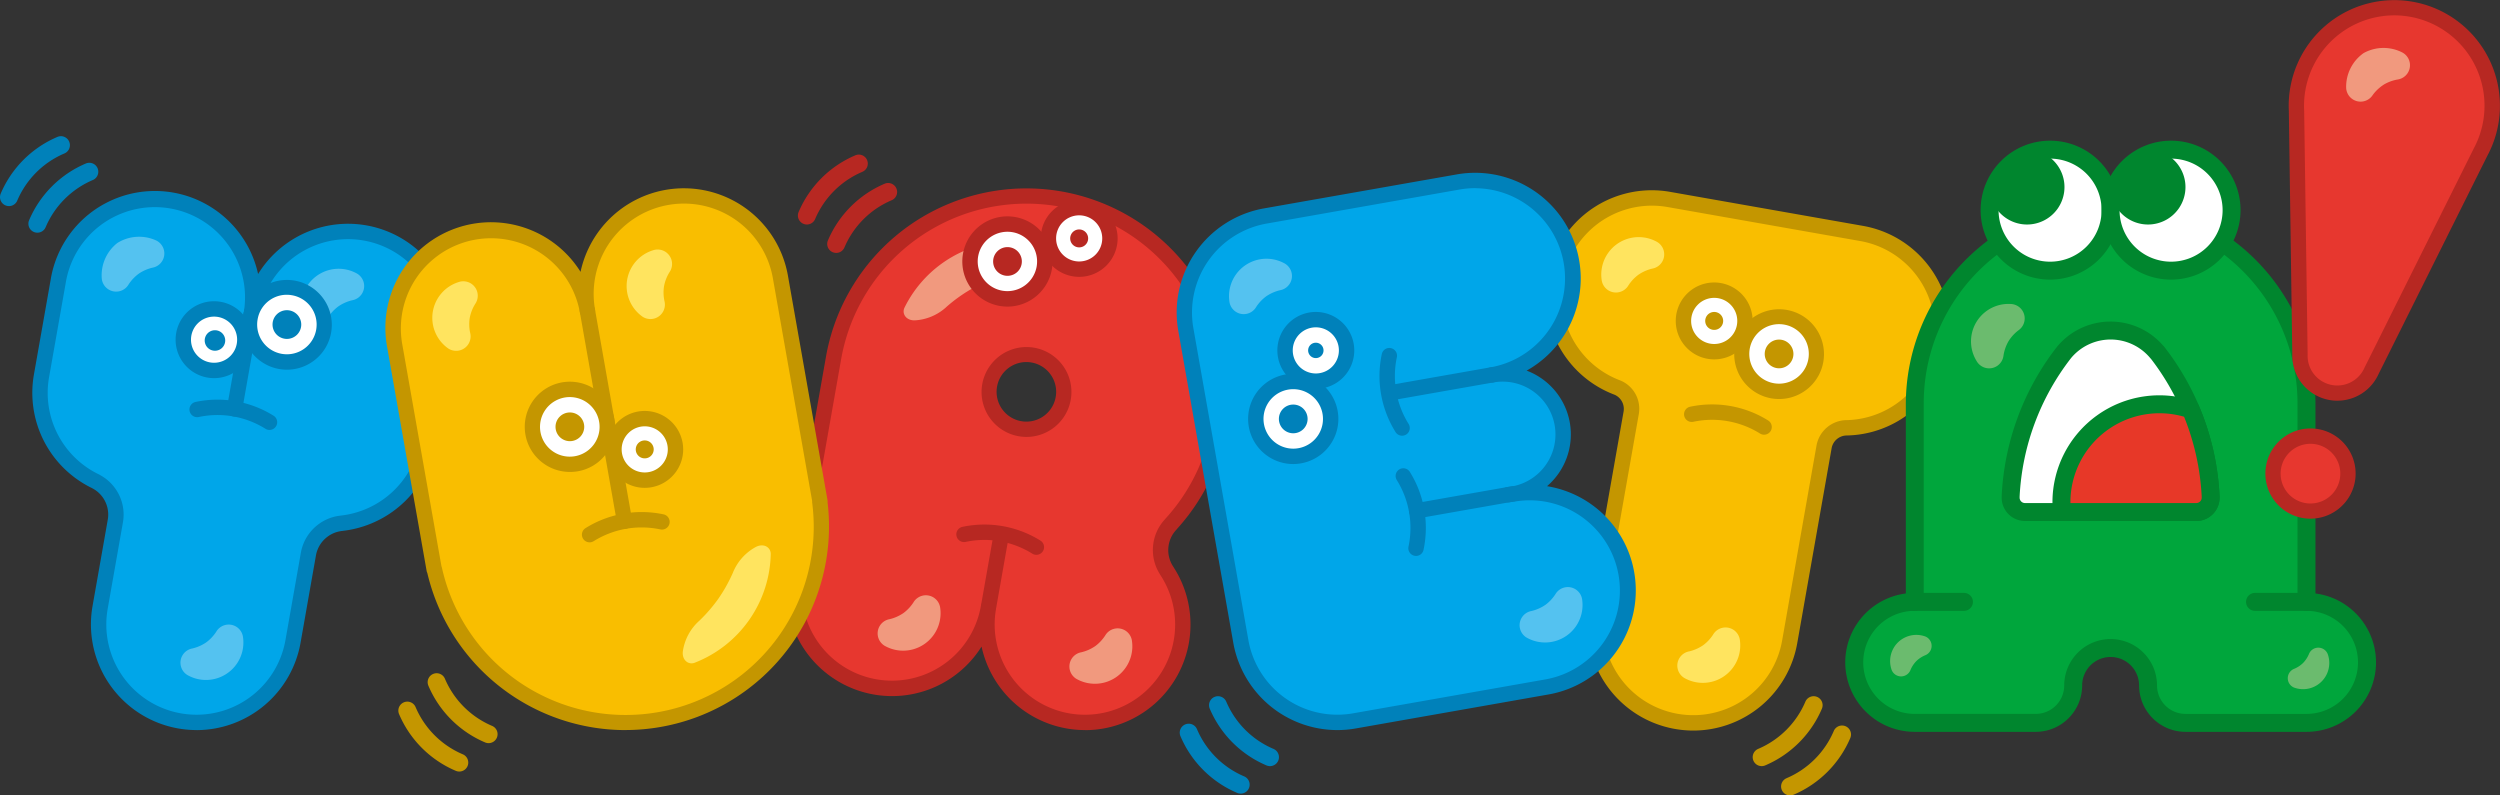 <svg id="グループ_31" data-name="グループ 31" xmlns="http://www.w3.org/2000/svg" xmlns:xlink="http://www.w3.org/1999/xlink" width="269.431" height="85.725" viewBox="0 0 269.431 85.725">
  <rect x="0" y="0" width="269.431" height="85.725" fill="#333333" stroke="none"/>
  <defs>
    <clipPath id="clip-path">
      <rect id="長方形_35" data-name="長方形 35" width="269.431" height="85.725" fill="none"/>
    </clipPath>
  </defs>
  <g id="グループ_30" data-name="グループ 30" clip-path="url(#clip-path)">
    <path id="パス_94" data-name="パス 94" d="M193.425,86.908a10.554,10.554,0,1,0,19.212-3.964h.007a4.036,4.036,0,0,1,.47-5.035h-.007a21.108,21.108,0,1,0-36.373-17.9v0l-4.1,23.231v0a10.554,10.554,0,0,0,20.787,3.665m.125-23.936a4.034,4.034,0,1,1,3.272,4.673,4.034,4.034,0,0,1-3.272-4.673" transform="translate(-86.896 -21.443)" fill="#e7372f"/>
    <path id="パス_95" data-name="パス 95" d="M202.98,99.281a11.406,11.406,0,0,1-11.142-9,11.386,11.386,0,0,1-20.86-8.025l0-.01,4.095-23.221v0a21.936,21.936,0,1,1,37.871,18.529.927.927,0,0,1-.08.1,3.207,3.207,0,0,0-.374,4,.761.761,0,0,1,.051.087,11.383,11.383,0,0,1-9.562,17.549M193.4,86.209a9.725,9.725,0,1,0,17.7-3.652.779.779,0,0,1-.051-.088,4.863,4.863,0,0,1,.549-5.9.721.721,0,0,1,.053-.064,20.28,20.28,0,1,0-34.945-17.2v0l-4.1,23.231,0,.009a9.725,9.725,0,0,0,19.156,3.37.829.829,0,0,1,1.645.144.842.842,0,0,1-.012.144m3.291-18.516a4.938,4.938,0,0,1-.854-.075,4.843,4.843,0,1,1,.854.075m-.017-8.069a3.21,3.21,0,1,0,.563.05,3.226,3.226,0,0,0-.563-.05m-3.965,2.505h0Z" transform="translate(-86.053 -20.599)" fill="#b72822"/>
    <path id="パス_96" data-name="パス 96" d="M213.945,124.376a.8.8,0,0,1-.145-.013.829.829,0,0,1-.672-.96l1.222-6.928a.829.829,0,1,1,1.632.288l-1.222,6.928a.829.829,0,0,1-.815.685" transform="translate(-107.371 -58.336)" fill="#b72822"/>
    <path id="パス_97" data-name="パス 97" d="M216.345,117.2a.824.824,0,0,1-.439-.127,9.752,9.752,0,0,0-7.186-1.267.829.829,0,0,1-.346-1.622,11.411,11.411,0,0,1,8.412,1.484.829.829,0,0,1-.441,1.531" transform="translate(-104.652 -57.404)" fill="#b72822"/>
    <path id="パス_98" data-name="パス 98" d="M180.637,47.283a.968.968,0,0,1-.89-1.344,11.545,11.545,0,0,1,6.114-6.113.967.967,0,0,1,.754,1.781,9.611,9.611,0,0,0-5.087,5.086.965.965,0,0,1-.891.59" transform="translate(-90.52 -20.026)" fill="#b72822"/>
    <path id="パス_99" data-name="パス 99" d="M174.272,41.115a.968.968,0,0,1-.89-1.344,11.545,11.545,0,0,1,6.113-6.113.967.967,0,1,1,.754,1.781,9.608,9.608,0,0,0-5.086,5.086.967.967,0,0,1-.891.59" transform="translate(-87.314 -16.919)" fill="#b72822"/>
    <path id="パス_100" data-name="パス 100" d="M235.019,138.431a4.43,4.43,0,0,1-1.467.641,1.557,1.557,0,0,0-.406,2.933,4.035,4.035,0,0,0,5.871-4.111,1.556,1.556,0,0,0-2.895-.622,4.412,4.412,0,0,1-1.1,1.16" transform="translate(-117.017 -68.775)" fill="#f1997e"/>
    <path id="パス_101" data-name="パス 101" d="M193.368,131.244a4.421,4.421,0,0,1-1.467.641,1.557,1.557,0,0,0-.406,2.933,4.035,4.035,0,0,0,5.871-4.111,1.556,1.556,0,0,0-2.895-.622,4.412,4.412,0,0,1-1.1,1.16" transform="translate(-96.033 -65.154)" fill="#f1997e"/>
    <path id="パス_102" data-name="パス 102" d="M203.491,57.541a16.759,16.759,0,0,1,2.876-1.295A5.477,5.477,0,0,0,209.383,54c.48-.773.121-1.573-.612-1.65a12.87,12.87,0,0,0-12.415,7.168c-.3.672.213,1.384,1.123,1.355a5.473,5.473,0,0,0,3.452-1.491,16.815,16.815,0,0,1,2.559-1.843" transform="translate(-98.884 -26.347)" fill="#f1997e"/>
    <path id="パス_103" data-name="パス 103" d="M43.713,46.846a10.554,10.554,0,0,0-12.226,8.561l-.023.128a10.554,10.554,0,0,0-20.787-3.665L8.844,62.263a10.558,10.558,0,0,0,5.875,11.372l-.016,0a4.036,4.036,0,0,1,2.1,4.275l-1.639,9.3a10.554,10.554,0,0,0,20.787,3.665l1.662-9.424a4.036,4.036,0,0,1,3.56-3.313h-.009a10.558,10.558,0,0,0,9.279-8.664l1.832-10.394a10.554,10.554,0,0,0-8.561-12.226" transform="translate(-4.374 -21.738)" fill="#00a6e9"/>
    <path id="パス_104" data-name="パス 104" d="M24.724,99.578a11.386,11.386,0,0,1-11.215-13.36l1.639-9.3a3.191,3.191,0,0,0-1.668-3.4l-.05-.028a11.408,11.408,0,0,1-6.24-12.22L9.023,50.885a11.383,11.383,0,0,1,22.329-.458,11.382,11.382,0,0,1,20.9,7.949L50.419,68.768a11.284,11.284,0,0,1-3.5,6.4,11.472,11.472,0,0,1-6.433,2.941l-.071.01a3.218,3.218,0,0,0-2.828,2.633l-1.661,9.424a11.4,11.4,0,0,1-11.2,9.407M14.355,72.114a4.845,4.845,0,0,1,2.426,5.1l-1.64,9.3A9.725,9.725,0,1,0,34.3,89.883l1.662-9.424a4.882,4.882,0,0,1,4.21-3.985c.023,0,.047-.008.07-.01a9.766,9.766,0,0,0,8.549-7.984l1.833-10.393A9.725,9.725,0,1,0,31.465,54.71l-.02.115,0,.013a.829.829,0,0,1-1.633-.288v-.007a9.725,9.725,0,0,0-19.155-3.37L8.822,61.566a9.745,9.745,0,0,0,5.413,10.478.915.915,0,0,1,.12.069" transform="translate(-3.536 -20.897)" fill="#0081ba"/>
    <path id="パス_105" data-name="パス 105" d="M50.108,78.237a.8.8,0,0,1-.145-.013.829.829,0,0,1-.672-.96L51.124,66.87a.829.829,0,0,1,1.633.288L50.924,77.551a.829.829,0,0,1-.815.685" transform="translate(-24.827 -33.345)" fill="#0081ba"/>
    <path id="パス_106" data-name="パス 106" d="M49.777,90.069a.824.824,0,0,1-.439-.127,9.752,9.752,0,0,0-7.186-1.267.829.829,0,0,1-.346-1.622,11.411,11.411,0,0,1,8.412,1.484.829.829,0,0,1-.441,1.531" transform="translate(-20.732 -43.733)" fill="#0081ba"/>
    <path id="パス_107" data-name="パス 107" d="M7.135,42.891a.968.968,0,0,1-.89-1.344,11.547,11.547,0,0,1,6.113-6.113.967.967,0,1,1,.754,1.781A9.613,9.613,0,0,0,8.026,42.3a.967.967,0,0,1-.891.59" transform="translate(-3.108 -17.813)" fill="#0081ba"/>
    <path id="パス_108" data-name="パス 108" d="M.966,37.116a.968.968,0,0,1-.89-1.344A11.545,11.545,0,0,1,6.19,29.659a.967.967,0,1,1,.754,1.781,9.613,9.613,0,0,0-5.086,5.086.967.967,0,0,1-.891.59" transform="translate(0 -14.904)" fill="#0081ba"/>
    <path id="パス_109" data-name="パス 109" d="M26.094,55.408a4.421,4.421,0,0,1,1.467-.641,1.557,1.557,0,0,0,.406-2.933,4.434,4.434,0,0,0-4.187.269A4.433,4.433,0,0,0,22.1,55.946a1.556,1.556,0,0,0,2.895.622,4.413,4.413,0,0,1,1.1-1.16" transform="translate(-11.132 -25.917)" fill="#54c2f0"/>
    <path id="パス_110" data-name="パス 110" d="M69.5,62.48a4.421,4.421,0,0,1,1.467-.641,1.557,1.557,0,0,0,.406-2.933,4.035,4.035,0,0,0-5.871,4.111,1.556,1.556,0,0,0,2.895.622,4.413,4.413,0,0,1,1.1-1.16" transform="translate(-33.003 -29.48)" fill="#54c2f0"/>
    <path id="パス_111" data-name="パス 111" d="M41.938,137.606a4.421,4.421,0,0,1-1.467.641,1.557,1.557,0,0,0-.406,2.933,4.035,4.035,0,0,0,5.871-4.111,1.556,1.556,0,0,0-2.895-.622,4.413,4.413,0,0,1-1.1,1.16" transform="translate(-19.74 -68.359)" fill="#54c2f0"/>
    <path id="パス_112" data-name="パス 112" d="M106.326,54.951h0a10.554,10.554,0,0,0-20.787,3.665l4.268,24.205.023,0a21.107,21.107,0,0,0,41.527-7.322l.023,0-4.268-24.205a10.554,10.554,0,0,0-20.787,3.665v0" transform="translate(-43.014 -21.444)" fill="#f9be00"/>
    <path id="パス_113" data-name="パス 113" d="M109.549,99.286A21.948,21.948,0,0,1,88.223,82.352a.841.841,0,0,1-.075-.228L83.879,57.919A11.383,11.383,0,0,1,104.738,49.9a11.387,11.387,0,0,1,22.348.4l4.268,24.205a.813.813,0,0,1,.007.24,21.936,21.936,0,0,1-17.972,24.2,22.1,22.1,0,0,1-3.84.337m-19.8-17.643a.819.819,0,0,1,.05.152,20.278,20.278,0,0,0,39.9-7.035.831.831,0,0,1,0-.16l-4.234-24.011A9.725,9.725,0,1,0,106.3,53.965l0,.023h0a.829.829,0,0,1-1.628.306c0-.016-.007-.033-.01-.05a9.725,9.725,0,0,0-19.153,3.383Z" transform="translate(-42.171 -20.603)" fill="#c49600"/>
    <path id="パス_114" data-name="パス 114" d="M130.752,90.184a.829.829,0,0,1-.815-.685l-4-22.669a.829.829,0,1,1,1.632-.288l4,22.669a.829.829,0,0,1-.672.96.8.8,0,0,1-.145.013" transform="translate(-63.444 -33.18)" fill="#c49600"/>
    <path id="パス_115" data-name="パス 115" d="M127.222,114.482a.829.829,0,0,1-.441-1.531,11.411,11.411,0,0,1,8.412-1.484.829.829,0,1,1-.346,1.622,9.751,9.751,0,0,0-7.186,1.267.824.824,0,0,1-.439.127" transform="translate(-63.678 -56.033)" fill="#c49600"/>
    <path id="パス_116" data-name="パス 116" d="M99.456,153.762a.965.965,0,0,1-.377-.077,11.547,11.547,0,0,1-6.113-6.113.967.967,0,1,1,1.781-.754,9.618,9.618,0,0,0,5.086,5.086.967.967,0,0,1-.378,1.858" transform="translate(-46.799 -73.672)" fill="#c49600"/>
    <path id="パス_117" data-name="パス 117" d="M93.091,159.93a.965.965,0,0,1-.377-.077A11.551,11.551,0,0,1,86.6,153.74a.967.967,0,0,1,1.781-.754,9.617,9.617,0,0,0,5.086,5.086.967.967,0,0,1-.378,1.858" transform="translate(-43.592 -76.779)" fill="#c49600"/>
    <path id="パス_118" data-name="パス 118" d="M370.668,46.82l-20.787-3.665a10.554,10.554,0,0,0-5.538,20.277,2.487,2.487,0,0,1,1.483,2.724l-3.706,21.02v0a10.554,10.554,0,1,0,20.787,3.665l3.707-21.022a2.487,2.487,0,0,1,2.354-2.053,10.554,10.554,0,0,0,1.7-20.947" transform="translate(-170.034 -21.66)" fill="#f9be00"/>
    <path id="パス_119" data-name="パス 119" d="M351.7,99.552a11.532,11.532,0,0,1-2-.176,11.383,11.383,0,0,1-9.233-13.186v-.01l3.705-21.012a1.668,1.668,0,0,0-.974-1.81,11.383,11.383,0,0,1,5.99-21.863l20.787,3.665a11.383,11.383,0,0,1-1.824,22.592,1.665,1.665,0,0,0-1.559,1.368l-3.707,21.022A11.388,11.388,0,0,1,351.7,99.552m-9.6-13.066a9.725,9.725,0,0,0,7.89,11.258,9.718,9.718,0,0,0,11.266-7.888l3.707-21.023a3.331,3.331,0,0,1,3.139-2.736h.021a9.726,9.726,0,0,0,1.567-19.3L348.9,43.128a9.726,9.726,0,0,0-5.1,18.684l.031.012a3.3,3.3,0,0,1,1.978,3.632L342.1,86.473l0,.012" transform="translate(-169.193 -20.817)" fill="#c49600"/>
    <path id="パス_120" data-name="パス 120" d="M374.406,91.105a.823.823,0,0,1-.439-.127,9.752,9.752,0,0,0-7.186-1.267.829.829,0,0,1-.346-1.622,11.411,11.411,0,0,1,8.412,1.484.829.829,0,0,1-.441,1.531" transform="translate(-184.285 -44.255)" fill="#c49600"/>
    <path id="パス_121" data-name="パス 121" d="M381.66,158.753a.967.967,0,0,1-.378-1.858,9.617,9.617,0,0,0,5.086-5.086.967.967,0,0,1,1.781.754,11.547,11.547,0,0,1-6.113,6.113.965.965,0,0,1-.377.077" transform="translate(-191.798 -76.186)" fill="#c49600"/>
    <path id="パス_122" data-name="パス 122" d="M387.828,165.118a.967.967,0,0,1-.378-1.858,9.618,9.618,0,0,0,5.087-5.086.967.967,0,0,1,1.781.754,11.552,11.552,0,0,1-6.113,6.113.965.965,0,0,1-.377.077" transform="translate(-194.906 -79.393)" fill="#c49600"/>
    <path id="パス_123" data-name="パス 123" d="M351.87,55.605a4.421,4.421,0,0,1,1.467-.641,1.557,1.557,0,0,0,.406-2.933,4.035,4.035,0,0,0-5.871,4.111,1.556,1.556,0,0,0,2.895.622,4.413,4.413,0,0,1,1.1-1.16" transform="translate(-175.263 -26.016)" fill="#ffe45f"/>
    <path id="パス_124" data-name="パス 124" d="M367.059,138.234a4.422,4.422,0,0,1-1.467.641,1.557,1.557,0,0,0-.406,2.933,4.035,4.035,0,0,0,5.871-4.111,1.556,1.556,0,0,0-2.895-.622,4.413,4.413,0,0,1-1.1,1.16" transform="translate(-183.541 -68.675)" fill="#ffe45f"/>
    <path id="パス_125" data-name="パス 125" d="M152.149,124.183a16.77,16.77,0,0,1-2.06,2.389,5.475,5.475,0,0,0-1.785,3.309c-.109.9.555,1.477,1.251,1.236a12.87,12.87,0,0,0,8.223-11.743c-.013-.736-.778-1.165-1.59-.753a5.477,5.477,0,0,0-2.5,2.809,16.773,16.773,0,0,1-1.54,2.752" transform="translate(-74.712 -59.683)" fill="#ffe45f"/>
    <path id="パス_126" data-name="パス 126" d="M97.94,65.03a4.42,4.42,0,0,1,.584-1.49,1.557,1.557,0,0,0-1.787-2.361,4.035,4.035,0,0,0-1.245,7.059A1.557,1.557,0,0,0,97.98,66.63a4.409,4.409,0,0,1-.04-1.6" transform="translate(-47.314 -30.778)" fill="#ffe45f"/>
    <path id="パス_127" data-name="パス 127" d="M292.671,72.986a6.52,6.52,0,0,0-2.265-12.842,10.554,10.554,0,1,0-3.666-20.787l-20.787,3.665a10.554,10.554,0,0,0-8.561,12.226l5.929,33.629a10.554,10.554,0,0,0,12.226,8.561l20.787-3.665a10.554,10.554,0,0,0-3.665-20.787m-.494.066c.164-.016.328-.037.493-.066" transform="translate(-129.597 -19.747)" fill="#00a6e9"/>
    <path id="パス_128" data-name="パス 128" d="M272.87,97.586a11.4,11.4,0,0,1-11.2-9.407l-5.93-33.629a11.4,11.4,0,0,1,9.233-13.186L285.755,37.7a11.383,11.383,0,0,1,7.529,21.147,7.345,7.345,0,0,1,2.2,12.454,11.383,11.383,0,0,1,.159,22.447l-20.787,3.665a11.432,11.432,0,0,1-1.982.174m14.883-58.405a9.827,9.827,0,0,0-1.709.15L265.257,43a9.736,9.736,0,0,0-7.889,11.266l5.93,33.629a9.736,9.736,0,0,0,11.266,7.888l20.787-3.665a9.725,9.725,0,0,0-3.373-19.155h-.015c-.167.029-.34.053-.546.073a.829.829,0,1,1-.164-1.649c.166-.017.3-.035.432-.058h.009a5.691,5.691,0,0,0-1.985-11.208.829.829,0,1,1-.288-1.632,9.727,9.727,0,0,0-1.668-19.3" transform="translate(-128.756 -18.904)" fill="#0081ba"/>
    <path id="パス_129" data-name="パス 129" d="M302.3,83.235a.829.829,0,0,1-.143-1.645l10.393-1.832a.829.829,0,1,1,.288,1.632l-10.394,1.832a.8.8,0,0,1-.145.013" transform="translate(-151.887 -40.176)" fill="#0081ba"/>
    <path id="パス_130" data-name="パス 130" d="M306.858,109.076a.829.829,0,0,1-.143-1.645l10.394-1.832a.829.829,0,0,1,.288,1.632L307,109.063a.8.8,0,0,1-.145.013" transform="translate(-154.183 -53.196)" fill="#0081ba"/>
    <path id="パス_131" data-name="パス 131" d="M302.058,85.036a.828.828,0,0,1-.7-.389,11.411,11.411,0,0,1-1.484-8.412.829.829,0,0,1,1.622.346,9.752,9.752,0,0,0,1.267,7.186.829.829,0,0,1-.7,1.269" transform="translate(-150.954 -38.078)" fill="#0081ba"/>
    <path id="パス_132" data-name="パス 132" d="M305.324,111.146a.829.829,0,0,1-.811-1,9.754,9.754,0,0,0-1.267-7.186.829.829,0,0,1,1.405-.88,11.414,11.414,0,0,1,1.483,8.412.829.829,0,0,1-.81.656" transform="translate(-152.716 -51.233)" fill="#0081ba"/>
    <path id="パス_133" data-name="パス 133" d="M269.173,158.753a.965.965,0,0,1-.377-.077,11.547,11.547,0,0,1-6.113-6.113.967.967,0,0,1,1.781-.754,9.616,9.616,0,0,0,5.086,5.086.967.967,0,0,1-.378,1.858" transform="translate(-132.305 -76.186)" fill="#0081ba"/>
    <path id="パス_134" data-name="パス 134" d="M262.808,164.725a.964.964,0,0,1-.376-.077,11.545,11.545,0,0,1-6.113-6.113.967.967,0,1,1,1.781-.754,9.618,9.618,0,0,0,5.086,5.086.967.967,0,0,1-.378,1.858" transform="translate(-129.099 -79.195)" fill="#0081ba"/>
    <path id="パス_135" data-name="パス 135" d="M271.015,60.3a4.421,4.421,0,0,1,1.467-.641,1.557,1.557,0,0,0,.406-2.933,4.035,4.035,0,0,0-5.871,4.111,1.556,1.556,0,0,0,2.895.622,4.412,4.412,0,0,1,1.1-1.16" transform="translate(-134.527 -28.381)" fill="#54c2f0"/>
    <path id="パス_136" data-name="パス 136" d="M332.8,129.464a4.42,4.42,0,0,1-1.467.641,1.557,1.557,0,0,0-.406,2.933,4.035,4.035,0,0,0,5.871-4.111,1.556,1.556,0,0,0-2.895-.622,4.413,4.413,0,0,1-1.1,1.16" transform="translate(-166.279 -64.257)" fill="#54c2f0"/>
    <path id="パス_137" data-name="パス 137" d="M140.145,58.129a4.421,4.421,0,0,1,.584-1.49,1.557,1.557,0,0,0-1.787-2.361,4.036,4.036,0,0,0-1.245,7.059,1.557,1.557,0,0,0,2.487-1.608,4.409,4.409,0,0,1-.04-1.6" transform="translate(-68.578 -27.301)" fill="#ffe45f"/>
    <path id="パス_138" data-name="パス 138" d="M422.3,100.738a4.033,4.033,0,0,0,4.034-4.033,4.034,4.034,0,1,1,8.067,0,4.034,4.034,0,0,0,4.034,4.033h13.04a6.52,6.52,0,1,0,0-13.04V66.428a21.107,21.107,0,1,0-42.215,0V87.7a6.52,6.52,0,1,0,0,13.04Z" transform="translate(-202.908 -22.833)" fill="#00a63c"/>
    <path id="パス_139" data-name="パス 139" d="M450.5,100.723h-13.04a5.006,5.006,0,0,1-5-5,3.067,3.067,0,0,0-6.134,0,5.006,5.006,0,0,1-5,5h-13.04a7.487,7.487,0,0,1-.966-14.912V65.445a22.074,22.074,0,0,1,44.149,0V85.811a7.487,7.487,0,0,1-.967,14.912m-21.108-10a5.006,5.006,0,0,1,5,5,3.071,3.071,0,0,0,3.067,3.067H450.5a5.553,5.553,0,1,0,0-11.107.967.967,0,0,1-.967-.967V65.445a20.141,20.141,0,1,0-40.281,0v21.27a.967.967,0,0,1-.967.967,5.553,5.553,0,0,0,0,11.107h13.04a3.071,3.071,0,0,0,3.067-3.067,5.006,5.006,0,0,1,5-5" transform="translate(-201.926 -21.851)" fill="#00862e"/>
    <path id="パス_140" data-name="パス 140" d="M445.182,39.026a6.52,6.52,0,1,1-6.52-6.52,6.52,6.52,0,0,1,6.52,6.52" transform="translate(-217.72 -16.377)" fill="#fff"/>
    <path id="パス_141" data-name="パス 141" d="M437.681,45.531a7.487,7.487,0,1,1,7.487-7.487,7.5,7.5,0,0,1-7.487,7.487m0-13.04a5.553,5.553,0,1,0,5.553,5.553,5.559,5.559,0,0,0-5.553-5.553" transform="translate(-216.738 -15.395)" fill="#00862e"/>
    <path id="パス_142" data-name="パス 142" d="M471.464,39.026a6.52,6.52,0,1,1-6.52-6.52,6.52,6.52,0,0,1,6.52,6.52" transform="translate(-230.961 -16.377)" fill="#fff"/>
    <path id="パス_143" data-name="パス 143" d="M463.962,45.531a7.487,7.487,0,1,1,7.487-7.487,7.5,7.5,0,0,1-7.487,7.487m0-13.04a5.553,5.553,0,1,0,5.553,5.553,5.559,5.559,0,0,0-5.553-5.553" transform="translate(-229.979 -15.395)" fill="#00862e"/>
    <path id="パス_144" data-name="パス 144" d="M436.33,40.727a4.033,4.033,0,0,0,1.093-7.916,6.526,6.526,0,0,0-4.975,4.975,4.034,4.034,0,0,0,3.883,2.941" transform="translate(-217.873 -16.531)" fill="#00862e"/>
    <path id="パス_145" data-name="パス 145" d="M462.611,40.727a4.033,4.033,0,0,0,1.093-7.916,6.526,6.526,0,0,0-4.975,4.975,4.034,4.034,0,0,0,3.883,2.941" transform="translate(-231.114 -16.531)" fill="#00862e"/>
    <path id="パス_146" data-name="パス 146" d="M458.267,89.71h0A27.5,27.5,0,0,0,452.5,74.129h-.017a6.519,6.519,0,0,0-10.009.011,27.5,27.5,0,0,0-5.761,15.57h0c0,.032,0,.064,0,.1a1.547,1.547,0,0,0,1.547,1.548h18.464a1.547,1.547,0,0,0,1.547-1.548c0-.032,0-.064-.005-.1" transform="translate(-220.023 -36.17)" fill="#fff"/>
    <path id="パス_147" data-name="パス 147" d="M455.743,91.339H437.279a2.517,2.517,0,0,1-2.514-2.514c0-.029,0-.058,0-.086s0-.038,0-.058a28.389,28.389,0,0,1,5.963-16.117l.021-.026a7.487,7.487,0,0,1,11.392-.13.961.961,0,0,1,.139.145,28.39,28.39,0,0,1,5.972,16.127c0,.023,0,.047,0,.069s0,.049,0,.074a2.517,2.517,0,0,1-2.514,2.514M436.7,88.833a.581.581,0,0,0,.58.572h18.465a.581.581,0,0,0,.58-.572l0-.048c0-.03,0-.06,0-.089a26.462,26.462,0,0,0-5.474-14.84,1,1,0,0,1-.083-.088,5.552,5.552,0,0,0-8.515,0A26.463,26.463,0,0,0,436.7,88.707a.748.748,0,0,1,0,.082Zm19.625.005h0Z" transform="translate(-219.041 -35.189)" fill="#00862e"/>
    <path id="パス_148" data-name="パス 148" d="M463.83,97.879c0-.033,0-.064,0-.1h0a27.5,27.5,0,0,0-2.148-9.414,10.562,10.562,0,0,0-13.935,10q0,.536.053,1.057h14.485a1.547,1.547,0,0,0,1.547-1.547" transform="translate(-225.581 -44.243)" fill="#e73828"/>
    <path id="パス_149" data-name="パス 149" d="M461.3,99.41H446.816a.967.967,0,0,1-.962-.871c-.038-.383-.057-.771-.057-1.153A11.528,11.528,0,0,1,461.009,86.47a.967.967,0,0,1,.581.538,28.417,28.417,0,0,1,2.223,9.745c0,.023,0,.046,0,.069s0,.049,0,.074A2.517,2.517,0,0,1,461.3,99.41m-13.57-1.934H461.3a.581.581,0,0,0,.581-.572l0-.048c0-.03,0-.06,0-.089a26.46,26.46,0,0,0-1.9-8.594,9.595,9.595,0,0,0-12.248,9.213c0,.03,0,.06,0,.09" transform="translate(-224.599 -43.261)" fill="#00862e"/>
    <path id="パス_150" data-name="パス 150" d="M419.967,130.712h-5.541a.967.967,0,1,1,0-1.934h5.541a.967.967,0,1,1,0,1.934" transform="translate(-208.307 -64.88)" fill="#00862e"/>
    <path id="パス_151" data-name="パス 151" d="M494.355,130.712h-5.541a.967.967,0,1,1,0-1.934h5.541a.967.967,0,1,1,0,1.934" transform="translate(-245.785 -64.88)" fill="#00862e"/>
    <path id="パス_152" data-name="パス 152" d="M432.2,70.05a4.417,4.417,0,0,1,1.075-1.186,1.557,1.557,0,0,0-.835-2.841,4.036,4.036,0,0,0-3.665,6.16,1.556,1.556,0,0,0,2.895-.622,4.419,4.419,0,0,1,.53-1.51" transform="translate(-215.746 -33.262)" fill="#6bbb6e"/>
    <path id="パス_153" data-name="パス 153" d="M413.418,140.779a3.088,3.088,0,0,1,.933-.62,1.089,1.089,0,0,0-.076-2.071,2.824,2.824,0,0,0-3.548,3.548,1.089,1.089,0,0,0,2.071.076,3.089,3.089,0,0,1,.62-.933" transform="translate(-206.891 -69.531)" fill="#6bbb6e"/>
    <path id="パス_154" data-name="パス 154" d="M498.565,142.331a3.09,3.09,0,0,1-.933.62,1.089,1.089,0,0,0,.076,2.071,2.824,2.824,0,0,0,3.548-3.548,1.089,1.089,0,0,0-2.071-.076,3.09,3.09,0,0,1-.62.933" transform="translate(-250.357 -70.881)" fill="#6bbb6e"/>
    <path id="パス_155" data-name="パス 155" d="M519.628,14.575a10.554,10.554,0,1,0-20.832-1.79l.373,26.245a4.033,4.033,0,0,0,7.724,1.76h0l11.728-23.536h0a10.577,10.577,0,0,0,1.006-2.679" transform="translate(-251.294 -0.843)" fill="#e7372f"/>
    <path id="パス_156" data-name="パス 156" d="M502.358,43.186a4.862,4.862,0,0,1-4.859-5.008l-.373-26.21a11.383,11.383,0,1,1,21.4,4.81v0L506.794,40.316v0a4.867,4.867,0,0,1-4.435,2.867m6.12-41.528a9.739,9.739,0,0,0-9.7,10.24c0,.01,0,.021,0,.031l.373,26.245c0,.014,0,.027,0,.041a3.2,3.2,0,0,0,6.136,1.4.708.708,0,0,1,.036-.073l11.7-23.473c.007-.017.016-.035.025-.052a9.738,9.738,0,0,0-8.573-14.359m10.309,12.073h0Z" transform="translate(-250.453 0)" fill="#b72822"/>
    <path id="パス_157" data-name="パス 157" d="M498.647,94.832a4.034,4.034,0,1,0,3.036,4.829,4.034,4.034,0,0,0-3.036-4.829" transform="translate(-248.742 -47.727)" fill="#e7372f"/>
    <path id="パス_158" data-name="パス 158" d="M496.911,102.785A4.863,4.863,0,1,1,501.651,99a4.872,4.872,0,0,1-4.74,3.783m-.007-8.069a3.216,3.216,0,1,0,.718.081,3.22,3.22,0,0,0-.718-.081" transform="translate(-247.901 -46.884)" fill="#b72822"/>
    <path id="パス_159" data-name="パス 159" d="M513.609,14.385a4.419,4.419,0,0,1,1.5-.567,1.556,1.556,0,0,0,.55-2.909,4.434,4.434,0,0,0-4.195.062,4.432,4.432,0,0,0-1.873,3.754,1.556,1.556,0,0,0,2.86.764,4.41,4.41,0,0,1,1.16-1.1" transform="translate(-256.739 -5.245)" fill="#f1997e"/>
    <path id="パス_160" data-name="パス 160" d="M54.245,65.7a4.034,4.034,0,1,1,3.272,4.673A4.034,4.034,0,0,1,54.245,65.7" transform="translate(-27.298 -31.42)" fill="#fff"/>
    <path id="パス_161" data-name="パス 161" d="M57.386,70.421a4.893,4.893,0,0,1-.855-.075,4.836,4.836,0,1,1,.855.075M54.219,65a3.205,3.205,0,1,0,3.712-2.6A3.182,3.182,0,0,0,54.219,65Z" transform="translate(-26.456 -30.579)" fill="#0081ba"/>
    <path id="パス_162" data-name="パス 162" d="M62.29,68.924a1.547,1.547,0,1,1-1.547-1.547,1.547,1.547,0,0,1,1.547,1.547" transform="translate(-29.824 -33.946)" fill="#0081ba"/>
    <path id="パス_163" data-name="パス 163" d="M43.127,73.73a3.315,3.315,0,1,1,3.315-3.315,3.319,3.319,0,0,1-3.315,3.315" transform="translate(-20.057 -33.806)" fill="#fff"/>
    <path id="パス_164" data-name="パス 164" d="M42.285,67.088A2.486,2.486,0,1,1,39.8,69.574a2.486,2.486,0,0,1,2.486-2.486m0-1.658a4.144,4.144,0,1,0,4.144,4.144,4.149,4.149,0,0,0-4.144-4.144" transform="translate(-19.216 -32.965)" fill="#0081ba"/>
    <path id="パス_165" data-name="パス 165" d="M46.673,72.833a1.105,1.105,0,1,1-1.105-1.105,1.105,1.105,0,0,1,1.105,1.105" transform="translate(-22.401 -36.138)" fill="#0081ba"/>
    <path id="パス_166" data-name="パス 166" d="M378.349,72.07a4.034,4.034,0,1,1,3.272,4.673,4.034,4.034,0,0,1-3.272-4.673" transform="translate(-190.587 -34.63)" fill="#fff"/>
    <path id="パス_167" data-name="パス 167" d="M381.49,76.793a4.893,4.893,0,0,1-.855-.075,4.837,4.837,0,1,1,.855.075m-.012-8.069a3.207,3.207,0,1,0,.558.049,3.21,3.21,0,0,0-.558-.049m-3.971,2.5h0Z" transform="translate(-189.745 -33.789)" fill="#c49600"/>
    <path id="パス_168" data-name="パス 168" d="M386.394,75.3a1.547,1.547,0,1,1-1.547-1.547,1.547,1.547,0,0,1,1.547,1.547" transform="translate(-193.112 -37.155)" fill="#c49600"/>
    <path id="パス_169" data-name="パス 169" d="M368.962,69.655a3.315,3.315,0,1,1,3.316-3.316,3.32,3.32,0,0,1-3.316,3.316" transform="translate(-184.218 -31.752)" fill="#fff"/>
    <path id="パス_170" data-name="パス 170" d="M368.121,63.012a2.486,2.486,0,1,1-2.486,2.486,2.486,2.486,0,0,1,2.486-2.486m0-1.658a4.144,4.144,0,1,0,4.144,4.144,4.149,4.149,0,0,0-4.144-4.144" transform="translate(-183.377 -30.911)" fill="#c49600"/>
    <path id="パス_171" data-name="パス 171" d="M372.313,68.724a.967.967,0,1,1-.967-.967.967.967,0,0,1,.967.967" transform="translate(-186.603 -34.137)" fill="#c49600"/>
    <path id="パス_172" data-name="パス 172" d="M115.71,87.909a4.034,4.034,0,1,1,3.272,4.673,4.034,4.034,0,0,1-3.272-4.673" transform="translate(-58.265 -42.61)" fill="#fff"/>
    <path id="パス_173" data-name="パス 173" d="M118.842,92.63a4.863,4.863,0,1,1,4.787-4.019,4.824,4.824,0,0,1-4.787,4.019m-.009-8.068a3.21,3.21,0,1,0,.563.05,3.228,3.228,0,0,0-.563-.05m-3.965,2.505h0Z" transform="translate(-57.423 -41.768)" fill="#c49600"/>
    <path id="パス_174" data-name="パス 174" d="M123.755,91.134a1.547,1.547,0,1,1-1.547-1.547,1.547,1.547,0,0,1,1.547,1.547" transform="translate(-60.791 -45.135)" fill="#c49600"/>
    <path id="パス_175" data-name="パス 175" d="M136.669,97.56a3.315,3.315,0,1,1,3.316-3.316,3.319,3.319,0,0,1-3.316,3.316" transform="translate(-67.186 -45.811)" fill="#fff"/>
    <path id="パス_176" data-name="パス 176" d="M135.828,90.916a2.486,2.486,0,1,1-2.486,2.486,2.486,2.486,0,0,1,2.486-2.486m0-1.658a4.144,4.144,0,1,0,4.144,4.144,4.149,4.149,0,0,0-4.144-4.144" transform="translate(-66.344 -44.97)" fill="#c49600"/>
    <path id="パス_177" data-name="パス 177" d="M140.021,96.628a.967.967,0,1,1-.967-.967.967.967,0,0,1,.967.967" transform="translate(-69.57 -48.195)" fill="#c49600"/>
    <path id="パス_178" data-name="パス 178" d="M276.1,90.866a4.034,4.034,0,1,1,4.673-3.272,4.034,4.034,0,0,1-4.673,3.272" transform="translate(-137.423 -41.746)" fill="#fff"/>
    <path id="パス_179" data-name="パス 179" d="M275.96,90.914a4.863,4.863,0,1,1,4.787-4.019,4.876,4.876,0,0,1-4.787,4.019m-.559-1.707a3.205,3.205,0,1,0-2.6-3.712,3.208,3.208,0,0,0,2.6,3.712" transform="translate(-136.582 -40.903)" fill="#0081ba"/>
    <path id="パス_180" data-name="パス 180" d="M279.324,87.872a1.547,1.547,0,1,1-1.547,1.547,1.547,1.547,0,0,1,1.547-1.547" transform="translate(-139.948 -44.271)" fill="#0081ba"/>
    <path id="パス_181" data-name="パス 181" d="M282.434,76.058a3.315,3.315,0,1,1,3.315-3.315,3.319,3.319,0,0,1-3.315,3.315" transform="translate(-140.624 -34.978)" fill="#fff"/>
    <path id="パス_182" data-name="パス 182" d="M281.592,69.414a2.486,2.486,0,1,1-2.486,2.486,2.486,2.486,0,0,1,2.486-2.486m0-1.658a4.144,4.144,0,1,0,4.144,4.144,4.149,4.149,0,0,0-4.144-4.144" transform="translate(-139.783 -34.137)" fill="#0081ba"/>
    <path id="パス_183" data-name="パス 183" d="M284.959,74.438a.829.829,0,1,1-.829.829.828.828,0,0,1,.829-.829" transform="translate(-143.149 -37.503)" fill="#0081ba"/>
    <path id="パス_184" data-name="パス 184" d="M231.032,51.731a3.315,3.315,0,1,1,3.316-3.316,3.319,3.319,0,0,1-3.316,3.316" transform="translate(-114.727 -22.722)" fill="#fff"/>
    <path id="パス_185" data-name="パス 185" d="M230.191,45.087a2.486,2.486,0,1,1-2.486,2.486,2.486,2.486,0,0,1,2.486-2.486m0-1.658a4.144,4.144,0,1,0,4.144,4.144,4.149,4.149,0,0,0-4.144-4.144" transform="translate(-113.886 -21.88)" fill="#b72822"/>
    <path id="パス_186" data-name="パス 186" d="M234.384,50.8a.967.967,0,1,1-.967-.967.967.967,0,0,1,.967.967" transform="translate(-117.112 -25.106)" fill="#b72822"/>
    <path id="パス_187" data-name="パス 187" d="M210.751,52a4.034,4.034,0,1,1,3.272,4.673A4.033,4.033,0,0,1,210.751,52" transform="translate(-106.148 -24.517)" fill="#fff"/>
    <path id="パス_188" data-name="パス 188" d="M213.883,56.718A4.863,4.863,0,1,1,218.67,52.7a4.872,4.872,0,0,1-4.787,4.019M210.725,51.3a3.2,3.2,0,1,0,3.713-2.6,3.209,3.209,0,0,0-3.713,2.6" transform="translate(-105.307 -23.675)" fill="#b72822"/>
    <path id="パス_189" data-name="パス 189" d="M218.8,55.222a1.547,1.547,0,1,1-1.547-1.548,1.547,1.547,0,0,1,1.547,1.548" transform="translate(-108.673 -27.042)" fill="#b72822"/>
  </g>
</svg>
